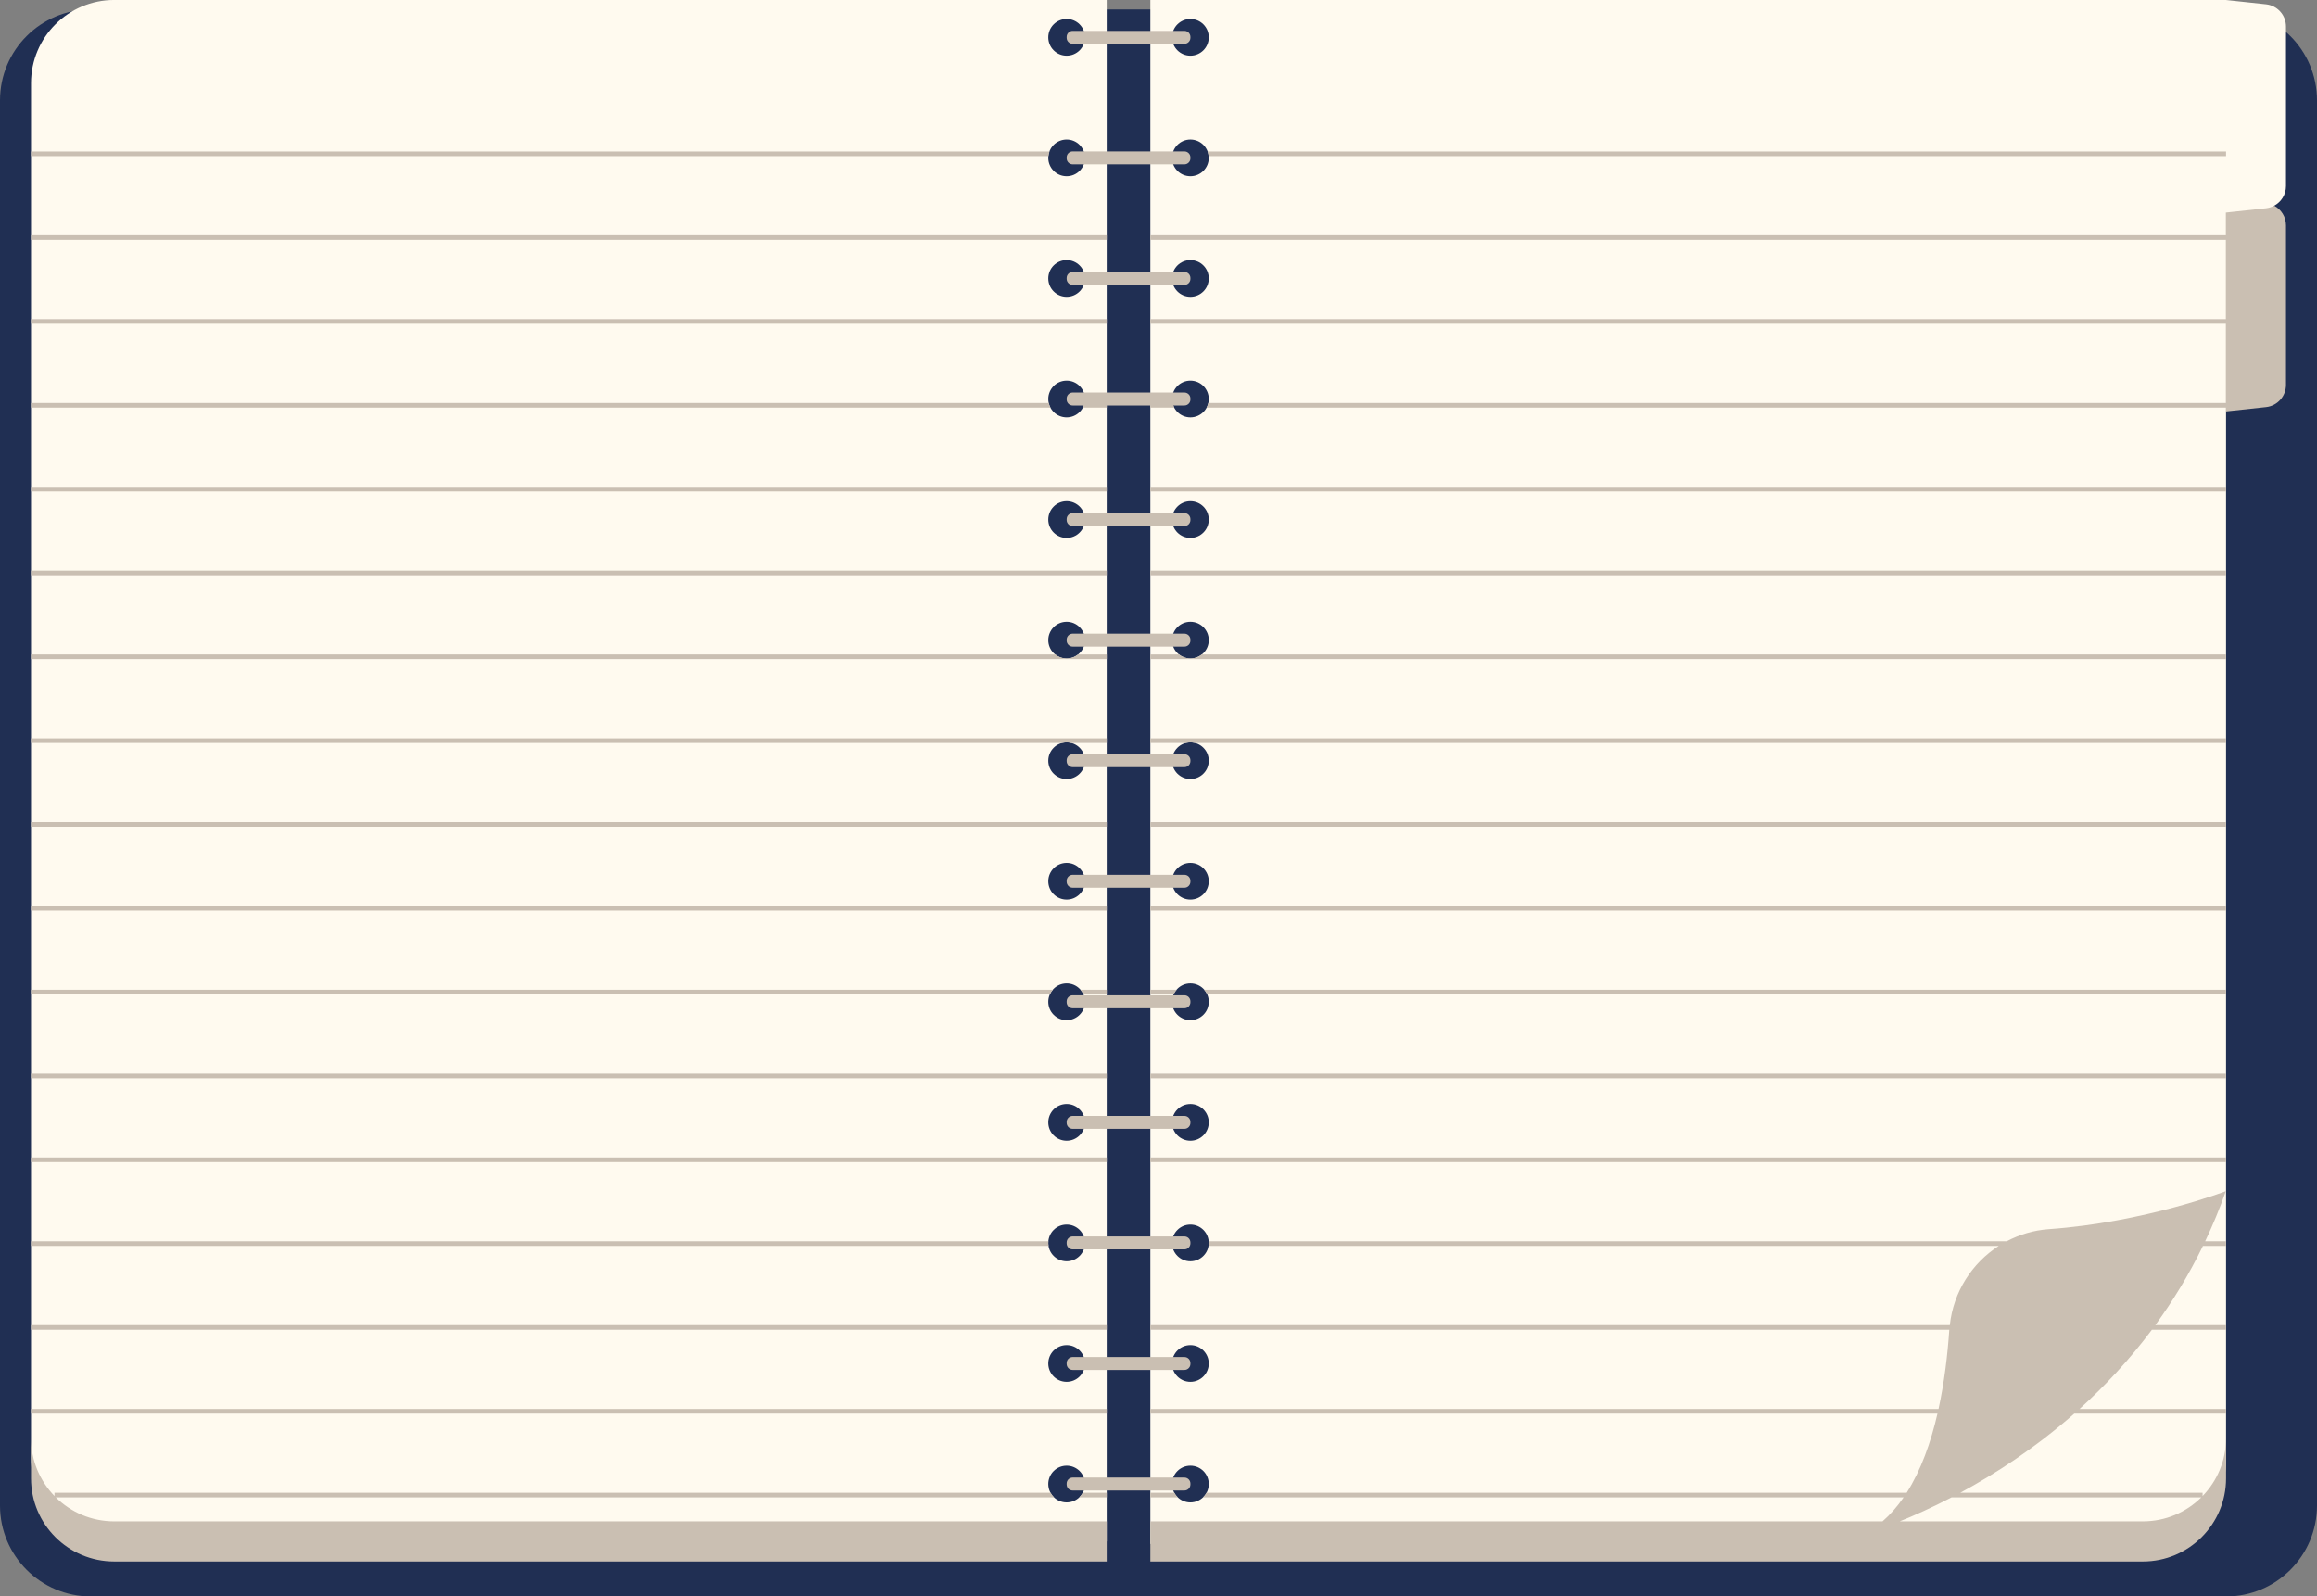 <?xml version="1.0" encoding="UTF-8"?><svg xmlns="http://www.w3.org/2000/svg" xmlns:xlink="http://www.w3.org/1999/xlink" height="344.5" preserveAspectRatio="xMidYMid meet" version="1.0" viewBox="0.0 -0.0 500.0 344.5" width="500.0" zoomAndPan="magnify"><rect x="0.0" y="-0.0" width="500.0" height="344.5" fill="#808080" stroke="none"/><defs><clipPath id="a"><path d="M 0 2 L 500 2 L 500 344.5 L 0 344.5 Z M 0 2"/></clipPath></defs><g><g clip-path="url(#a)" id="change1_1"><path d="M 480.375 344.5 L 19.625 344.5 C 8.785 344.5 0 335.715 0 324.875 L 0 21.664 C 0 10.824 8.785 2.035 19.625 2.035 L 480.375 2.035 C 491.215 2.035 500 10.824 500 21.664 L 500 324.875 C 500 335.715 491.215 344.5 480.375 344.5" fill="#202f53"/></g><g id="change2_1"><path d="M 256.891 12.02 C 254.699 12.02 252.926 10.246 252.926 8.059 C 252.926 5.867 254.699 4.094 256.891 4.094 C 259.078 4.094 260.852 5.867 260.852 8.059 C 260.852 10.246 259.078 12.02 256.891 12.02 Z M 256.891 38.035 C 254.699 38.035 252.926 36.262 252.926 34.07 C 252.926 31.883 254.699 30.109 256.891 30.109 C 259.078 30.109 260.852 31.883 260.852 34.07 C 260.852 36.262 259.078 38.035 256.891 38.035 Z M 256.891 64.051 C 254.699 64.051 252.926 62.273 252.926 60.086 C 252.926 57.898 254.699 56.125 256.891 56.125 C 259.078 56.125 260.852 57.898 260.852 60.086 C 260.852 62.273 259.078 64.051 256.891 64.051 Z M 256.891 90.066 C 254.699 90.066 252.926 88.289 252.926 86.102 C 252.926 83.914 254.699 82.141 256.891 82.141 C 259.078 82.141 260.852 83.914 260.852 86.102 C 260.852 88.289 259.078 90.066 256.891 90.066 Z M 256.891 116.082 C 254.699 116.082 252.926 114.305 252.926 112.117 C 252.926 109.93 254.699 108.156 256.891 108.156 C 259.078 108.156 260.852 109.93 260.852 112.117 C 260.852 114.305 259.078 116.082 256.891 116.082 Z M 256.891 142.098 C 254.699 142.098 252.926 140.32 252.926 138.133 C 252.926 135.945 254.699 134.172 256.891 134.172 C 259.078 134.172 260.852 135.945 260.852 138.133 C 260.852 140.32 259.078 142.098 256.891 142.098 Z M 256.891 168.109 C 254.699 168.109 252.926 166.336 252.926 164.148 C 252.926 161.961 254.699 160.188 256.891 160.188 C 259.078 160.188 260.852 161.961 260.852 164.148 C 260.852 166.336 259.078 168.109 256.891 168.109 Z M 256.891 194.125 C 254.699 194.125 252.926 192.352 252.926 190.164 C 252.926 187.977 254.699 186.199 256.891 186.199 C 259.078 186.199 260.852 187.977 260.852 190.164 C 260.852 192.352 259.078 194.125 256.891 194.125 Z M 256.891 220.141 C 254.699 220.141 252.926 218.367 252.926 216.18 C 252.926 213.988 254.699 212.215 256.891 212.215 C 259.078 212.215 260.852 213.988 260.852 216.18 C 260.852 218.367 259.078 220.141 256.891 220.141 Z M 256.891 246.156 C 254.699 246.156 252.926 244.383 252.926 242.195 C 252.926 240.008 254.699 238.23 256.891 238.23 C 259.078 238.23 260.852 240.008 260.852 242.195 C 260.852 244.383 259.078 246.156 256.891 246.156 Z M 256.891 272.172 C 254.699 272.172 252.926 270.398 252.926 268.211 C 252.926 266.02 254.699 264.246 256.891 264.246 C 259.078 264.246 260.852 266.02 260.852 268.211 C 260.852 270.398 259.078 272.172 256.891 272.172 Z M 256.891 298.188 C 254.699 298.188 252.926 296.414 252.926 294.227 C 252.926 292.035 254.699 290.262 256.891 290.262 C 259.078 290.262 260.852 292.035 260.852 294.227 C 260.852 296.414 259.078 298.188 256.891 298.188 Z M 256.891 324.203 C 254.699 324.203 252.926 322.43 252.926 320.238 C 252.926 318.051 254.699 316.277 256.891 316.277 C 259.078 316.277 260.852 318.051 260.852 320.238 C 260.852 322.43 259.078 324.203 256.891 324.203 Z M 489 0.93 L 480.375 0.004 L 480.375 -0.004 L 248.242 -0.004 L 248.242 333.18 L 462.422 333.18 C 472.336 333.18 480.375 325.141 480.375 315.227 L 480.375 88.781 C 480.375 88.781 490.188 44.695 490.707 44.426 C 492.262 43.617 493.309 41.996 493.309 40.148 L 493.309 5.723 C 493.309 3.262 491.449 1.195 489 0.93 Z M 230.18 12.02 C 227.992 12.02 226.215 10.246 226.215 8.059 C 226.215 5.867 227.992 4.094 230.18 4.094 C 232.367 4.094 234.141 5.867 234.141 8.059 C 234.141 10.246 232.367 12.02 230.18 12.02 Z M 230.18 38.035 C 227.992 38.035 226.215 36.262 226.215 34.07 C 226.215 31.883 227.992 30.109 230.18 30.109 C 232.367 30.109 234.141 31.883 234.141 34.07 C 234.141 36.262 232.367 38.035 230.18 38.035 Z M 230.18 64.051 C 227.992 64.051 226.215 62.273 226.215 60.086 C 226.215 57.898 227.992 56.125 230.18 56.125 C 232.367 56.125 234.141 57.898 234.141 60.086 C 234.141 62.273 232.367 64.051 230.18 64.051 Z M 230.18 90.066 C 227.992 90.066 226.215 88.289 226.215 86.102 C 226.215 83.914 227.992 82.141 230.18 82.141 C 232.367 82.141 234.141 83.914 234.141 86.102 C 234.141 88.289 232.367 90.066 230.18 90.066 Z M 230.18 116.082 C 227.992 116.082 226.215 114.305 226.215 112.117 C 226.215 109.93 227.992 108.156 230.18 108.156 C 232.367 108.156 234.141 109.93 234.141 112.117 C 234.141 114.305 232.367 116.082 230.18 116.082 Z M 230.18 142.098 C 227.992 142.098 226.215 140.32 226.215 138.133 C 226.215 135.945 227.992 134.172 230.18 134.172 C 232.367 134.172 234.141 135.945 234.141 138.133 C 234.141 140.32 232.367 142.098 230.18 142.098 Z M 230.18 168.109 C 227.992 168.109 226.215 166.336 226.215 164.148 C 226.215 161.961 227.992 160.188 230.18 160.188 C 232.367 160.188 234.141 161.961 234.141 164.148 C 234.141 166.336 232.367 168.109 230.18 168.109 Z M 230.18 194.125 C 227.992 194.125 226.215 192.352 226.215 190.164 C 226.215 187.977 227.992 186.199 230.18 186.199 C 232.367 186.199 234.141 187.977 234.141 190.164 C 234.141 192.352 232.367 194.125 230.18 194.125 Z M 230.18 220.141 C 227.992 220.141 226.215 218.367 226.215 216.18 C 226.215 213.988 227.992 212.215 230.18 212.215 C 232.367 212.215 234.141 213.988 234.141 216.18 C 234.141 218.367 232.367 220.141 230.18 220.141 Z M 230.18 246.156 C 227.992 246.156 226.215 244.383 226.215 242.195 C 226.215 240.008 227.992 238.23 230.18 238.23 C 232.367 238.23 234.141 240.008 234.141 242.195 C 234.141 244.383 232.367 246.156 230.18 246.156 Z M 230.18 272.172 C 227.992 272.172 226.215 270.398 226.215 268.211 C 226.215 266.02 227.992 264.246 230.18 264.246 C 232.367 264.246 234.141 266.02 234.141 268.211 C 234.141 270.398 232.367 272.172 230.18 272.172 Z M 230.18 298.188 C 227.992 298.188 226.215 296.414 226.215 294.227 C 226.215 292.035 227.992 290.262 230.18 290.262 C 232.367 290.262 234.141 292.035 234.141 294.227 C 234.141 296.414 232.367 298.188 230.18 298.188 Z M 230.18 324.203 C 227.992 324.203 226.215 322.43 226.215 320.238 C 226.215 318.051 227.992 316.277 230.18 316.277 C 232.367 316.277 234.141 318.051 234.141 320.238 C 234.141 322.43 232.367 324.203 230.18 324.203 Z M 24.645 -0.004 C 14.73 -0.004 6.695 8.035 6.695 17.949 L 6.695 314.676 C 6.695 324.59 14.73 332.629 24.645 332.629 L 238.824 332.629 L 238.824 -0.004 L 24.645 -0.004" fill="#fffaef"/></g><g id="change3_1"><path d="M 490.766 44.391 C 490.23 44.676 489.637 44.871 489 44.941 L 480.332 45.875 L 480.332 50.777 L 248.242 50.777 L 248.242 51.777 L 480.332 51.777 L 480.332 68.867 L 248.242 68.867 L 248.242 69.867 L 480.332 69.867 L 480.332 86.957 L 260.754 86.957 C 260.676 87.312 260.539 87.645 260.371 87.957 L 480.332 87.957 L 480.332 88.781 L 489 87.848 C 491.449 87.586 493.309 85.52 493.309 83.055 L 493.309 48.633 C 493.309 46.809 492.285 45.207 490.766 44.391 Z M 480.375 33.688 L 480.375 32.688 L 260.59 32.688 C 260.707 33.004 260.777 33.34 260.812 33.688 Z M 226.48 32.688 L 6.695 32.688 L 6.695 33.688 L 226.254 33.688 C 226.289 33.34 226.359 33.004 226.48 32.688 Z M 255.594 84.707 L 231.477 84.707 C 230.762 84.707 230.18 85.285 230.18 86.004 L 230.18 86.203 C 230.18 86.918 230.762 87.5 231.477 87.5 L 233.875 87.5 C 233.812 87.656 233.742 87.809 233.66 87.957 L 238.824 87.957 L 238.824 87.5 L 248.242 87.5 L 248.242 87.957 L 253.406 87.957 C 253.328 87.809 253.258 87.656 253.195 87.5 L 255.594 87.5 C 256.309 87.5 256.891 86.918 256.891 86.203 L 256.891 86.004 C 256.891 85.285 256.309 84.707 255.594 84.707 Z M 226.312 86.957 L 6.695 86.957 L 6.695 87.957 L 226.695 87.957 C 226.531 87.645 226.395 87.312 226.312 86.957 Z M 480.375 141.227 L 259.34 141.227 C 258.66 141.762 257.816 142.098 256.891 142.098 C 255.961 142.098 255.117 141.762 254.441 141.227 L 248.242 141.227 L 248.242 142.227 L 480.375 142.227 Z M 238.824 141.227 L 232.629 141.227 C 231.953 141.762 231.109 142.098 230.18 142.098 C 229.25 142.098 228.406 141.762 227.73 141.227 L 6.695 141.227 L 6.695 142.227 L 238.824 142.227 Z M 480.375 159.316 L 248.242 159.316 L 248.242 160.316 L 255.93 160.316 C 256.238 160.238 256.555 160.188 256.891 160.188 C 257.223 160.188 257.539 160.238 257.848 160.316 L 480.375 160.316 Z M 230.18 160.188 C 230.512 160.188 230.828 160.238 231.141 160.316 L 238.824 160.316 L 238.824 159.316 L 6.695 159.316 L 6.695 160.316 L 229.219 160.316 C 229.527 160.238 229.848 160.188 230.18 160.188 Z M 480.375 213.586 L 259.863 213.586 C 260.125 213.887 260.352 214.219 260.512 214.586 L 480.375 214.586 Z M 253.914 213.586 L 248.242 213.586 L 248.242 214.586 L 253.266 214.586 C 253.43 214.219 253.652 213.887 253.914 213.586 Z M 238.824 213.586 L 233.152 213.586 C 233.414 213.887 233.641 214.219 233.805 214.586 L 238.824 214.586 Z M 227.203 213.586 L 6.695 213.586 L 6.695 214.586 L 226.555 214.586 C 226.719 214.219 226.941 213.887 227.203 213.586 Z M 226.215 268.211 C 226.215 268.09 226.242 267.977 226.254 267.855 L 6.695 267.855 L 6.695 268.855 L 226.281 268.855 C 226.246 268.645 226.215 268.43 226.215 268.211 Z M 232.879 323.125 L 238.824 323.125 L 238.824 322.125 L 233.645 322.125 C 233.441 322.5 233.188 322.84 232.879 323.125 Z M 238.824 304.035 L 6.695 304.035 L 6.695 305.035 L 238.824 305.035 Z M 238.824 285.945 L 6.695 285.945 L 6.695 286.945 L 238.824 286.945 Z M 238.824 249.766 L 6.695 249.766 L 6.695 250.766 L 238.824 250.766 Z M 238.824 231.676 L 6.695 231.676 L 6.695 232.676 L 238.824 232.676 Z M 238.824 195.496 L 6.695 195.496 L 6.695 196.496 L 238.824 196.496 Z M 238.824 177.406 L 6.695 177.406 L 6.695 178.406 L 238.824 178.406 Z M 238.824 123.137 L 6.695 123.137 L 6.695 124.137 L 238.824 124.137 Z M 238.824 105.047 L 6.695 105.047 L 6.695 106.047 L 238.824 106.047 Z M 238.824 68.867 L 6.695 68.867 L 6.695 69.867 L 238.824 69.867 Z M 238.824 50.777 L 6.695 50.777 L 6.695 51.777 L 238.824 51.777 Z M 253.426 322.125 L 248.242 322.125 L 248.242 323.125 L 254.188 323.125 C 253.883 322.84 253.629 322.5 253.426 322.125 Z M 480.375 249.766 L 248.242 249.766 L 248.242 250.766 L 480.375 250.766 Z M 480.375 231.676 L 248.242 231.676 L 248.242 232.676 L 480.375 232.676 Z M 480.375 195.496 L 248.242 195.496 L 248.242 196.496 L 480.375 196.496 Z M 480.375 177.406 L 248.242 177.406 L 248.242 178.406 L 480.375 178.406 Z M 480.375 123.137 L 248.242 123.137 L 248.242 124.137 L 480.375 124.137 Z M 480.375 105.047 L 248.242 105.047 L 248.242 106.047 L 480.375 106.047 Z M 230.18 320.141 L 230.18 320.34 C 230.18 321.055 230.762 321.637 231.477 321.637 L 255.594 321.637 C 256.309 321.637 256.891 321.055 256.891 320.34 L 256.891 320.141 C 256.891 319.426 256.309 318.844 255.594 318.844 L 231.477 318.844 C 230.762 318.844 230.18 319.426 230.18 320.141 Z M 230.18 294.125 L 230.18 294.324 C 230.18 295.039 230.762 295.621 231.477 295.621 L 255.594 295.621 C 256.309 295.621 256.891 295.039 256.891 294.324 L 256.891 294.125 C 256.891 293.41 256.309 292.828 255.594 292.828 L 231.477 292.828 C 230.762 292.828 230.18 293.41 230.18 294.125 Z M 231.477 266.812 C 230.762 266.812 230.18 267.395 230.18 268.109 L 230.18 268.309 C 230.18 269.023 230.762 269.605 231.477 269.605 L 255.594 269.605 C 256.309 269.605 256.891 269.023 256.891 268.309 L 256.891 268.109 C 256.891 267.395 256.309 266.812 255.594 266.812 Z M 256.891 242.293 L 256.891 242.094 C 256.891 241.379 256.309 240.797 255.594 240.797 L 231.477 240.797 C 230.762 240.797 230.18 241.379 230.18 242.094 L 230.18 242.293 C 230.18 243.012 230.762 243.59 231.477 243.59 L 255.594 243.59 C 256.309 243.59 256.891 243.012 256.891 242.293 Z M 230.18 216.078 L 230.18 216.277 C 230.18 216.996 230.762 217.574 231.477 217.574 L 255.594 217.574 C 256.309 217.574 256.891 216.996 256.891 216.277 L 256.891 216.078 C 256.891 215.363 256.309 214.781 255.594 214.781 L 231.477 214.781 C 230.762 214.781 230.18 215.363 230.18 216.078 Z M 256.891 190.262 L 256.891 190.062 C 256.891 189.348 256.309 188.77 255.594 188.77 L 231.477 188.77 C 230.762 188.77 230.18 189.348 230.18 190.062 L 230.18 190.262 C 230.18 190.98 230.762 191.562 231.477 191.562 L 255.594 191.562 C 256.309 191.562 256.891 190.98 256.891 190.262 Z M 256.891 164.246 L 256.891 164.051 C 256.891 163.332 256.309 162.754 255.594 162.754 L 231.477 162.754 C 230.762 162.754 230.18 163.332 230.18 164.051 L 230.18 164.246 C 230.18 164.965 230.762 165.547 231.477 165.547 L 255.594 165.547 C 256.309 165.547 256.891 164.965 256.891 164.246 Z M 256.891 138.23 L 256.891 138.035 C 256.891 137.316 256.309 136.734 255.594 136.734 L 231.477 136.734 C 230.762 136.734 230.18 137.316 230.18 138.035 L 230.18 138.23 C 230.18 138.949 230.762 139.531 231.477 139.531 L 255.594 139.531 C 256.309 139.531 256.891 138.949 256.891 138.23 Z M 256.891 112.219 L 256.891 112.02 C 256.891 111.301 256.309 110.723 255.594 110.723 L 231.477 110.723 C 230.762 110.723 230.18 111.301 230.18 112.02 L 230.18 112.219 C 230.18 112.934 230.762 113.516 231.477 113.516 L 255.594 113.516 C 256.309 113.516 256.891 112.934 256.891 112.219 Z M 230.18 59.988 L 230.18 60.188 C 230.18 60.902 230.762 61.484 231.477 61.484 L 255.594 61.484 C 256.309 61.484 256.891 60.902 256.891 60.188 L 256.891 59.988 C 256.891 59.27 256.309 58.691 255.594 58.691 L 231.477 58.691 C 230.762 58.691 230.18 59.27 230.18 59.988 Z M 231.477 35.469 L 255.594 35.469 C 256.309 35.469 256.891 34.887 256.891 34.172 L 256.891 33.973 C 256.891 33.258 256.309 32.676 255.594 32.676 L 231.477 32.676 C 230.762 32.676 230.18 33.258 230.18 33.973 L 230.18 34.172 C 230.18 34.887 230.762 35.469 231.477 35.469 Z M 231.477 9.453 L 255.594 9.453 C 256.309 9.453 256.891 8.871 256.891 8.156 L 256.891 7.957 C 256.891 7.242 256.309 6.66 255.594 6.66 L 231.477 6.66 C 230.762 6.66 230.18 7.242 230.18 7.957 L 230.18 8.156 C 230.18 8.871 230.762 9.453 231.477 9.453 Z M 475.023 323.125 L 421.133 323.125 C 416.828 325.363 413.008 327.062 409.953 328.297 L 462.422 328.297 C 467.336 328.297 471.781 326.32 475.023 323.125 Z M 475.312 322.828 C 478.441 319.594 480.375 315.199 480.375 310.348 L 480.375 319.008 C 480.375 328.922 472.336 336.957 462.422 336.957 L 248.242 336.957 L 248.242 328.297 L 406.238 328.297 C 407.938 326.816 409.449 325.078 410.789 323.125 L 259.59 323.125 C 259.898 322.84 260.148 322.5 260.355 322.125 L 411.453 322.125 C 414.539 317.27 416.66 311.285 418.102 305.035 L 248.242 305.035 L 248.242 304.035 L 418.328 304.035 C 419.578 298.309 420.281 292.398 420.652 286.945 L 248.242 286.945 L 248.242 285.945 L 420.766 285.945 C 421.535 278.777 425.547 272.57 431.32 268.855 L 260.785 268.855 C 260.82 268.645 260.852 268.43 260.852 268.211 C 260.852 268.09 260.828 267.977 260.816 267.855 L 433.035 267.855 C 435.781 266.406 438.84 265.477 442.105 265.242 C 462.898 263.762 480.332 257.031 480.332 257.031 C 478.996 260.816 477.496 264.422 475.867 267.855 L 480.375 267.855 L 480.375 268.855 L 475.387 268.855 C 472.344 275.113 468.863 280.797 465.109 285.945 L 480.375 285.945 L 480.375 286.945 L 464.371 286.945 C 459.484 293.492 454.16 299.156 448.754 304.035 L 480.375 304.035 L 480.375 305.035 L 447.629 305.035 C 439.113 312.531 430.453 318.109 423.02 322.125 L 475.312 322.125 Z M 24.645 328.297 L 238.824 328.297 L 238.824 336.957 L 24.645 336.957 C 14.73 336.957 6.695 328.922 6.695 319.008 L 6.695 310.348 C 6.695 315.199 8.629 319.594 11.758 322.828 L 11.758 322.125 L 226.715 322.125 C 226.918 322.5 227.172 322.84 227.48 323.125 L 12.047 323.125 C 15.285 326.32 19.734 328.297 24.645 328.297" fill="#cabfb2"/></g></g></svg>